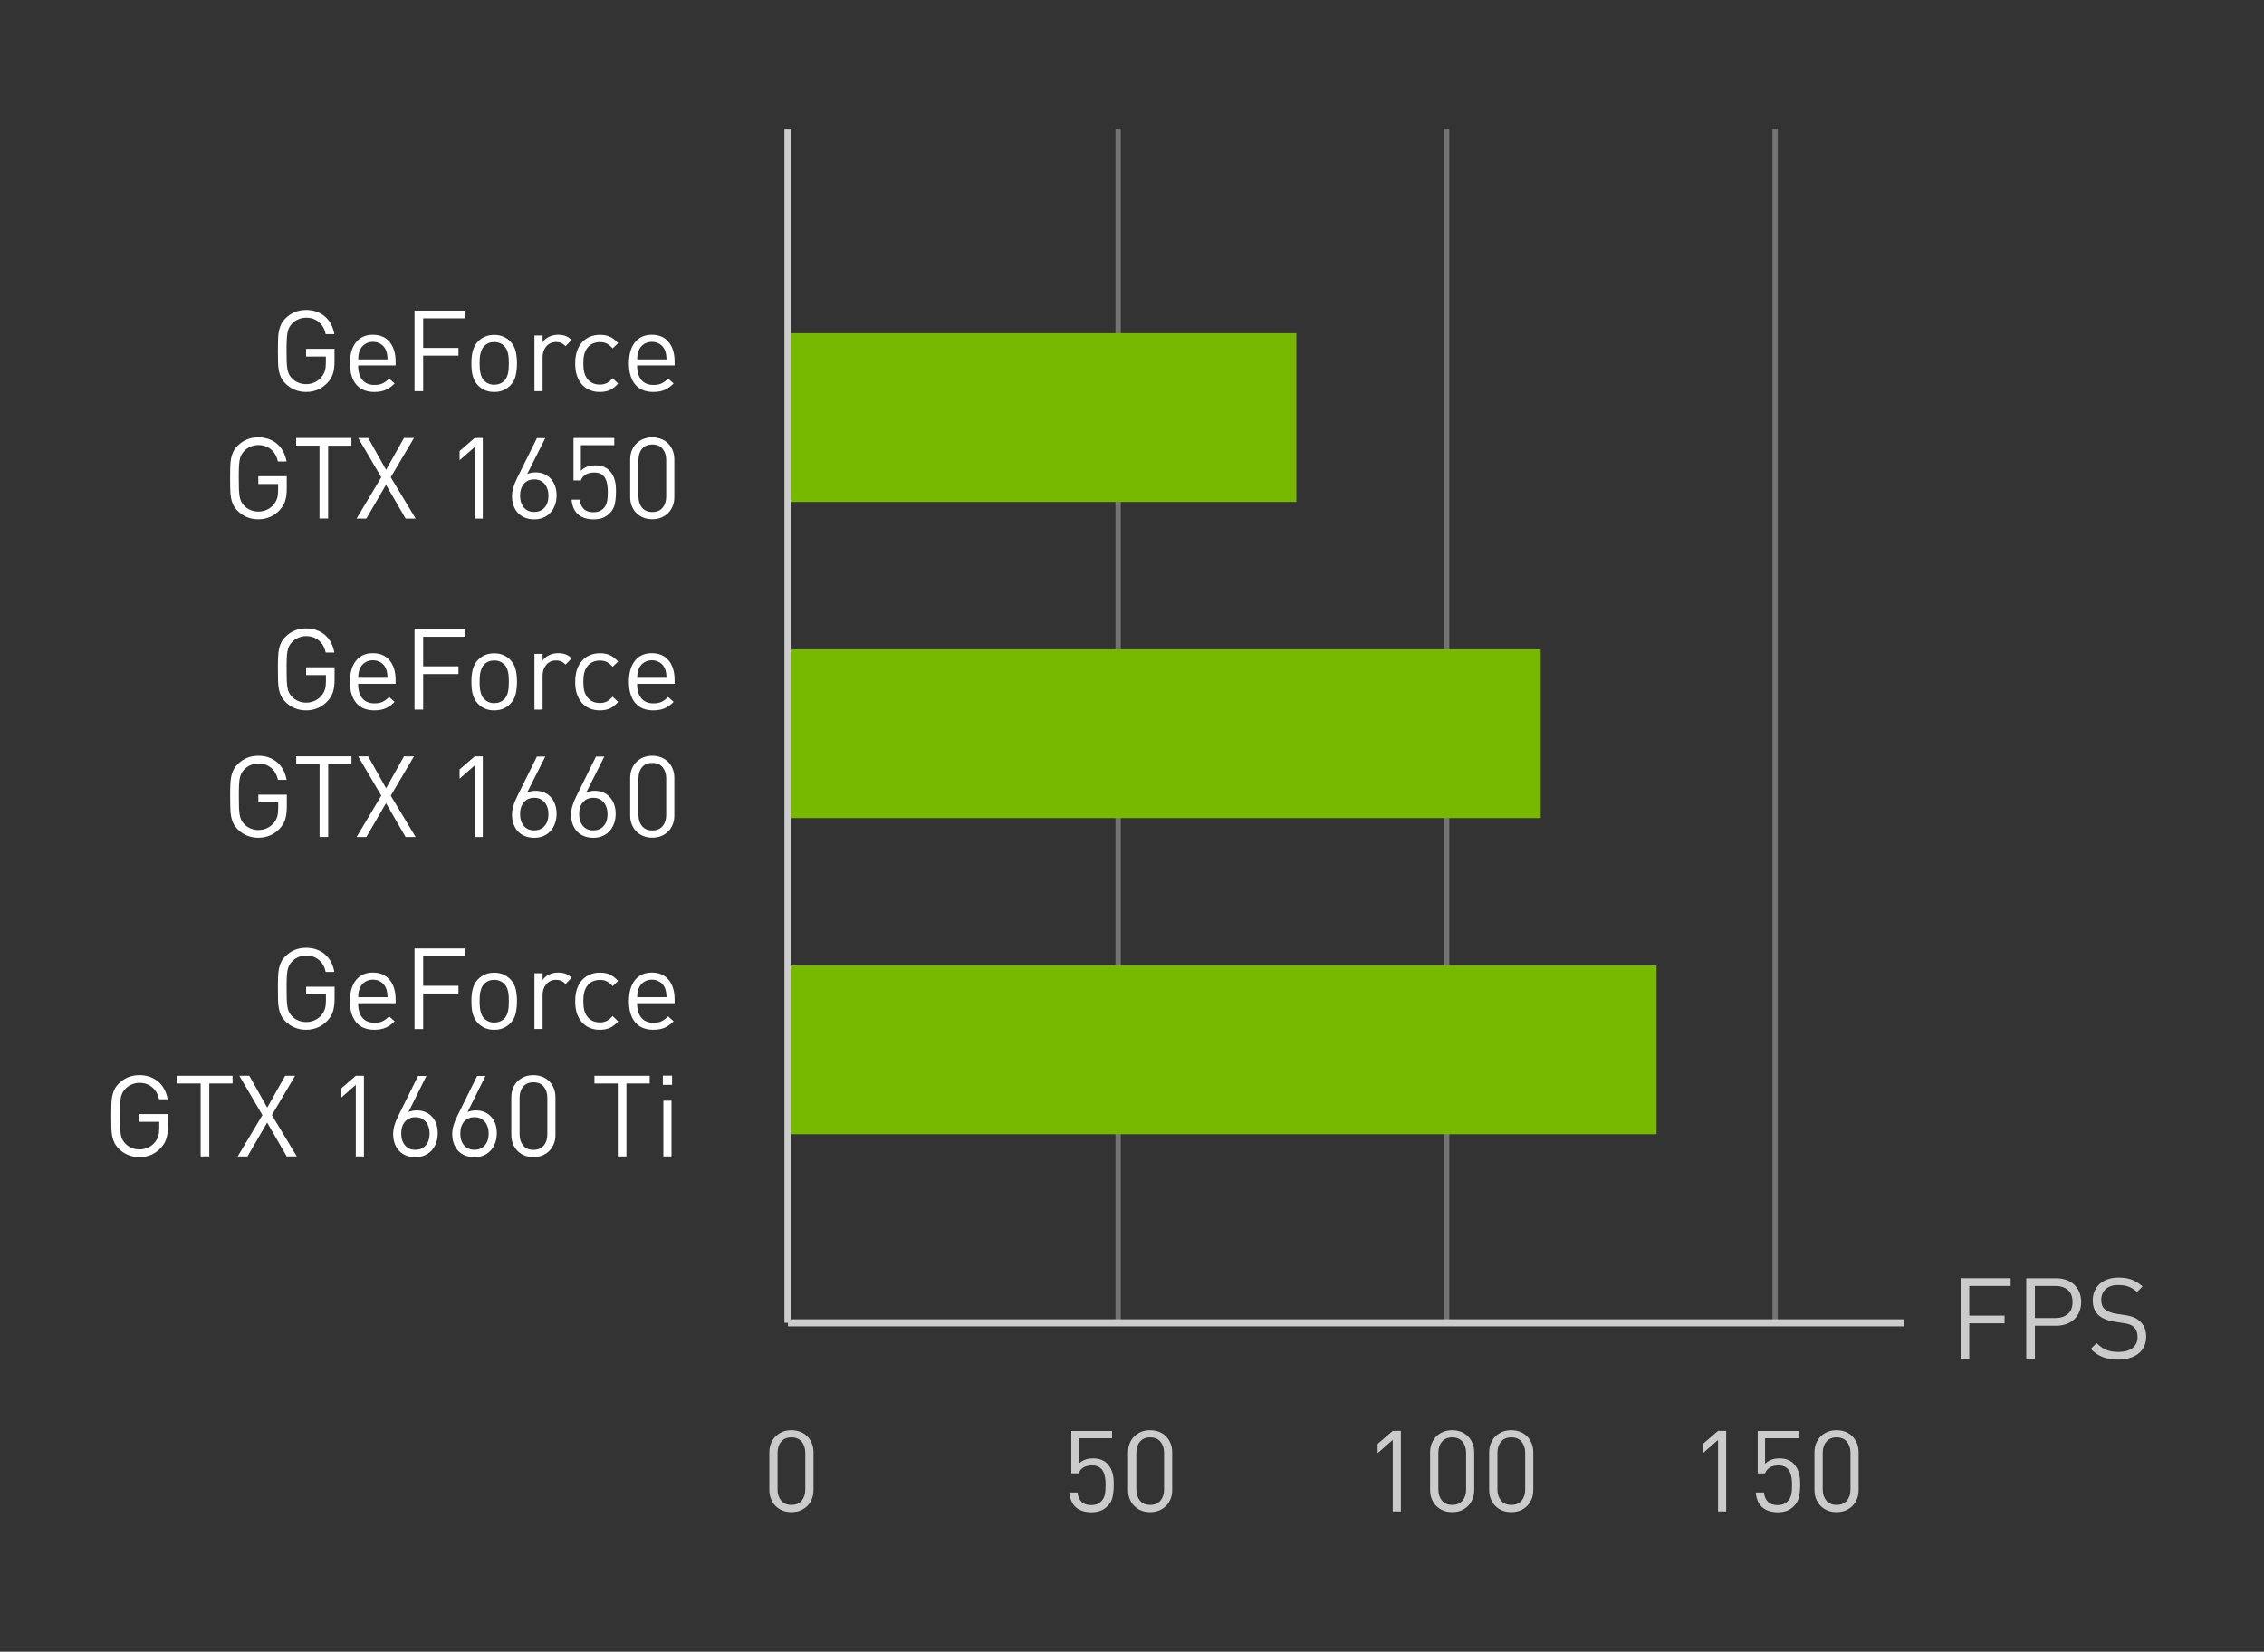 <?xml version="1.0" encoding="utf-8"?>
<!-- Generator: Adobe Illustrator 23.0.3, SVG Export Plug-In . SVG Version: 6.00 Build 0)  -->
<svg version="1.1" id="Layer_1" xmlns="http://www.w3.org/2000/svg" xmlns:xlink="http://www.w3.org/1999/xlink" x="0px" y="0px"
	 width="320px" height="233.43px" viewBox="0 0 320 233.43" style="enable-background:new 0 0 320 233.43;" xml:space="preserve">
<rect x="0" y="0" width="320" height="233.43" fill="#333333" stroke="none"/>
<style type="text/css">
	.st0{display:none;}
	.st1{fill:#CCCBCB;}
	.st2{fill:#FFFFFF;}
	.st3{fill:none;stroke:#747474;stroke-width:0.75;stroke-miterlimit:10;}
	.st4{fill:#76B900;}
	.st5{fill:none;stroke:#CCCCCC;stroke-miterlimit:10;}
</style>
<rect y="0" class="st0" width="320" height="233.43"/>
<g>
	<path class="st1" d="M114.98,210.57c0,0.47-0.08,0.9-0.24,1.29c-0.16,0.39-0.38,0.72-0.66,0.99c-0.28,0.27-0.61,0.48-0.98,0.63
		s-0.79,0.22-1.24,0.22c-0.45,0-0.86-0.07-1.24-0.22c-0.38-0.15-0.71-0.36-0.98-0.63c-0.28-0.27-0.5-0.6-0.66-0.99
		c-0.16-0.39-0.24-0.82-0.24-1.29v-5.31c0-0.47,0.08-0.9,0.24-1.29c0.16-0.39,0.38-0.72,0.66-0.99c0.28-0.27,0.61-0.48,0.98-0.63
		c0.38-0.15,0.79-0.22,1.24-0.22c0.45,0,0.86,0.08,1.24,0.22s0.71,0.36,0.98,0.63c0.28,0.27,0.5,0.6,0.66,0.99
		c0.16,0.39,0.24,0.82,0.24,1.29V210.57z M113.82,205.32c0-0.63-0.17-1.15-0.5-1.56c-0.34-0.41-0.82-0.62-1.46-0.62
		c-0.64,0-1.13,0.21-1.46,0.62c-0.34,0.41-0.5,0.93-0.5,1.56v5.18c0,0.63,0.17,1.15,0.5,1.56c0.34,0.41,0.82,0.62,1.46,0.62
		c0.64,0,1.13-0.21,1.46-0.62c0.34-0.41,0.5-0.93,0.5-1.56V205.32z"/>
</g>
<g>
	<path class="st1" d="M157.42,209.86c0,0.58-0.05,1.12-0.15,1.64s-0.35,0.98-0.76,1.38c-0.27,0.27-0.58,0.47-0.95,0.62
		c-0.37,0.15-0.81,0.22-1.32,0.22c-0.5,0-0.95-0.08-1.34-0.22s-0.71-0.35-0.95-0.59c-0.25-0.26-0.43-0.55-0.56-0.88
		c-0.13-0.33-0.21-0.7-0.24-1.1h1.15c0.07,0.58,0.26,1.02,0.57,1.32c0.3,0.3,0.76,0.46,1.37,0.46c0.59,0,1.06-0.18,1.41-0.53
		c0.15-0.15,0.27-0.31,0.35-0.5c0.09-0.18,0.15-0.37,0.18-0.58c0.04-0.2,0.06-0.41,0.07-0.62c0.01-0.21,0.02-0.42,0.02-0.62
		c0-0.35-0.02-0.69-0.07-1.02c-0.05-0.33-0.14-0.62-0.27-0.88c-0.13-0.26-0.33-0.46-0.58-0.62c-0.25-0.16-0.58-0.24-1-0.24
		c-0.5,0-0.91,0.1-1.23,0.3c-0.32,0.2-0.54,0.47-0.66,0.82h-1.04v-5.98h5.76v1.02h-4.72v3.62c0.22-0.24,0.51-0.43,0.86-0.57
		s0.74-0.2,1.19-0.2c0.43,0,0.8,0.06,1.14,0.19c0.33,0.13,0.61,0.3,0.83,0.53c0.2,0.21,0.37,0.44,0.5,0.68s0.22,0.49,0.29,0.76
		c0.06,0.27,0.11,0.54,0.13,0.81S157.42,209.59,157.42,209.86z"/>
	<path class="st1" d="M165.68,210.57c0,0.47-0.08,0.9-0.24,1.29c-0.16,0.39-0.38,0.72-0.66,0.99c-0.28,0.27-0.61,0.48-0.98,0.63
		s-0.79,0.22-1.24,0.22c-0.45,0-0.86-0.07-1.24-0.22c-0.38-0.15-0.71-0.36-0.98-0.63c-0.28-0.27-0.5-0.6-0.66-0.99
		c-0.16-0.39-0.24-0.82-0.24-1.29v-5.31c0-0.47,0.08-0.9,0.24-1.29c0.16-0.39,0.38-0.72,0.66-0.99c0.28-0.27,0.61-0.48,0.98-0.63
		c0.38-0.15,0.79-0.22,1.24-0.22c0.45,0,0.86,0.08,1.24,0.22s0.71,0.36,0.98,0.63c0.28,0.27,0.5,0.6,0.66,0.99
		c0.16,0.39,0.24,0.82,0.24,1.29V210.57z M164.53,205.32c0-0.63-0.17-1.15-0.5-1.56c-0.34-0.41-0.82-0.62-1.46-0.62
		c-0.64,0-1.13,0.21-1.46,0.62c-0.34,0.41-0.5,0.93-0.5,1.56v5.18c0,0.63,0.17,1.15,0.5,1.56c0.34,0.41,0.82,0.62,1.46,0.62
		c0.64,0,1.13-0.21,1.46-0.62c0.34-0.41,0.5-0.93,0.5-1.56V205.32z"/>
</g>
<g>
	<path class="st1" d="M196.85,213.61v-10.11l-2.13,1.87v-1.31l2.13-1.84H198v11.39H196.85z"/>
	<path class="st1" d="M208.37,210.57c0,0.47-0.08,0.9-0.24,1.29c-0.16,0.39-0.38,0.72-0.66,0.99c-0.28,0.27-0.61,0.48-0.98,0.63
		s-0.79,0.22-1.24,0.22c-0.45,0-0.86-0.07-1.24-0.22c-0.38-0.15-0.71-0.36-0.98-0.63c-0.28-0.27-0.5-0.6-0.66-0.99
		c-0.16-0.39-0.24-0.82-0.24-1.29v-5.31c0-0.47,0.08-0.9,0.24-1.29c0.16-0.39,0.38-0.72,0.66-0.99c0.28-0.27,0.61-0.48,0.98-0.63
		c0.38-0.15,0.79-0.22,1.24-0.22c0.45,0,0.86,0.08,1.24,0.22s0.71,0.36,0.98,0.63c0.28,0.27,0.5,0.6,0.66,0.99
		c0.16,0.39,0.24,0.82,0.24,1.29V210.57z M207.22,205.32c0-0.63-0.17-1.15-0.5-1.56c-0.34-0.41-0.82-0.62-1.46-0.62
		c-0.64,0-1.13,0.21-1.46,0.62c-0.34,0.41-0.5,0.93-0.5,1.56v5.18c0,0.63,0.17,1.15,0.5,1.56c0.34,0.41,0.82,0.62,1.46,0.62
		c0.64,0,1.13-0.21,1.46-0.62c0.34-0.41,0.5-0.93,0.5-1.56V205.32z"/>
	<path class="st1" d="M216.72,210.57c0,0.47-0.08,0.9-0.24,1.29s-0.38,0.72-0.66,0.99c-0.28,0.27-0.61,0.48-0.98,0.63
		c-0.38,0.15-0.79,0.22-1.24,0.22s-0.86-0.07-1.24-0.22s-0.71-0.36-0.98-0.63c-0.28-0.27-0.5-0.6-0.66-0.99s-0.24-0.82-0.24-1.29
		v-5.31c0-0.47,0.08-0.9,0.24-1.29c0.16-0.39,0.38-0.72,0.66-0.99c0.28-0.27,0.6-0.48,0.98-0.63s0.79-0.22,1.24-0.22
		s0.86,0.08,1.24,0.22c0.38,0.15,0.71,0.36,0.98,0.63c0.28,0.27,0.5,0.6,0.66,0.99c0.16,0.39,0.24,0.82,0.24,1.29V210.57z
		 M215.57,205.32c0-0.63-0.17-1.15-0.5-1.56c-0.34-0.41-0.82-0.62-1.46-0.62s-1.13,0.21-1.46,0.62c-0.34,0.41-0.5,0.93-0.5,1.56
		v5.18c0,0.63,0.17,1.15,0.5,1.56c0.34,0.41,0.82,0.62,1.46,0.62s1.13-0.21,1.46-0.62c0.34-0.41,0.5-0.93,0.5-1.56V205.32z"/>
</g>
<g>
	<path class="st1" d="M242.83,213.61V203.5l-2.13,1.87v-1.31l2.13-1.84h1.15v11.39H242.83z"/>
	<path class="st1" d="M254.44,209.86c0,0.58-0.05,1.12-0.15,1.64s-0.35,0.98-0.76,1.38c-0.27,0.27-0.58,0.47-0.95,0.62
		c-0.37,0.15-0.81,0.22-1.32,0.22c-0.5,0-0.95-0.08-1.34-0.22s-0.71-0.35-0.95-0.59c-0.25-0.26-0.43-0.55-0.56-0.88
		c-0.13-0.33-0.21-0.7-0.24-1.1h1.15c0.07,0.58,0.26,1.02,0.57,1.32c0.3,0.3,0.76,0.46,1.37,0.46c0.59,0,1.06-0.18,1.41-0.53
		c0.15-0.15,0.27-0.31,0.35-0.5c0.09-0.18,0.15-0.37,0.18-0.58c0.04-0.2,0.06-0.41,0.07-0.62c0.01-0.21,0.02-0.42,0.02-0.62
		c0-0.35-0.02-0.69-0.07-1.02c-0.05-0.33-0.14-0.62-0.27-0.88c-0.13-0.26-0.33-0.46-0.58-0.62c-0.25-0.16-0.58-0.24-1-0.24
		c-0.5,0-0.91,0.1-1.23,0.3c-0.32,0.2-0.54,0.47-0.66,0.82h-1.04v-5.98h5.76v1.02h-4.72v3.62c0.22-0.24,0.51-0.43,0.86-0.57
		s0.74-0.2,1.19-0.2c0.43,0,0.8,0.06,1.14,0.19c0.33,0.13,0.61,0.3,0.83,0.53c0.2,0.21,0.37,0.44,0.5,0.68s0.22,0.49,0.29,0.76
		c0.06,0.27,0.11,0.54,0.13,0.81S254.44,209.59,254.44,209.86z"/>
	<path class="st1" d="M262.7,210.57c0,0.47-0.08,0.9-0.24,1.29s-0.38,0.72-0.66,0.99c-0.28,0.27-0.61,0.48-0.98,0.63
		c-0.38,0.15-0.79,0.22-1.24,0.22s-0.86-0.07-1.24-0.22s-0.71-0.36-0.98-0.63c-0.28-0.27-0.5-0.6-0.66-0.99s-0.24-0.82-0.24-1.29
		v-5.31c0-0.47,0.08-0.9,0.24-1.29c0.16-0.39,0.38-0.72,0.66-0.99c0.28-0.27,0.6-0.48,0.98-0.63s0.79-0.22,1.24-0.22
		s0.86,0.08,1.24,0.22c0.38,0.15,0.71,0.36,0.98,0.63c0.28,0.27,0.5,0.6,0.66,0.99c0.16,0.39,0.24,0.82,0.24,1.29V210.57z
		 M261.55,205.32c0-0.63-0.17-1.15-0.5-1.56c-0.34-0.41-0.82-0.62-1.46-0.62s-1.13,0.21-1.46,0.62c-0.34,0.41-0.5,0.93-0.5,1.56
		v5.18c0,0.63,0.17,1.15,0.5,1.56c0.34,0.41,0.82,0.62,1.46,0.62s1.13-0.21,1.46-0.62c0.34-0.41,0.5-0.93,0.5-1.56V205.32z"/>
</g>
<g>
	<path class="st1" d="M278.34,181.74v4.19h4.99v1.09h-4.99v5.02h-1.22v-11.39h7.07v1.09H278.34z"/>
	<path class="st1" d="M294.16,184c0,0.51-0.09,0.98-0.26,1.39c-0.17,0.42-0.41,0.77-0.72,1.06c-0.31,0.29-0.68,0.51-1.11,0.67
		s-0.91,0.24-1.43,0.24h-3.02v4.69h-1.22v-11.39h4.24c0.52,0,1,0.08,1.43,0.23c0.43,0.16,0.8,0.38,1.11,0.67
		c0.31,0.29,0.55,0.65,0.72,1.06C294.07,183.03,294.16,183.49,294.16,184z M292.94,184c0-0.76-0.22-1.32-0.67-1.7
		c-0.45-0.37-1.03-0.56-1.74-0.56h-2.91v4.53h2.91c0.71,0,1.3-0.19,1.74-0.57C292.72,185.33,292.94,184.76,292.94,184z"/>
	<path class="st1" d="M303.35,188.91c0,0.5-0.09,0.95-0.28,1.35c-0.19,0.4-0.45,0.74-0.8,1.02c-0.35,0.28-0.76,0.49-1.25,0.64
		s-1.02,0.22-1.61,0.22c-0.85,0-1.58-0.12-2.19-0.35c-0.61-0.23-1.18-0.62-1.71-1.15l0.83-0.83c0.47,0.47,0.94,0.79,1.42,0.98
		c0.48,0.18,1.04,0.27,1.68,0.27c0.83,0,1.49-0.18,1.97-0.55c0.48-0.37,0.72-0.89,0.72-1.56c0-0.3-0.04-0.57-0.14-0.82
		s-0.23-0.45-0.41-0.61s-0.37-0.27-0.57-0.34c-0.2-0.07-0.5-0.14-0.92-0.2l-1.33-0.21c-0.91-0.15-1.61-0.44-2.1-0.86
		c-0.58-0.51-0.86-1.22-0.86-2.13c0-0.48,0.08-0.92,0.26-1.32c0.17-0.4,0.41-0.74,0.73-1.02c0.31-0.28,0.7-0.49,1.14-0.65
		c0.45-0.15,0.95-0.23,1.52-0.23c0.73,0,1.35,0.1,1.87,0.3c0.52,0.2,1.03,0.51,1.52,0.95l-0.78,0.78c-0.35-0.32-0.73-0.56-1.14-0.73
		c-0.41-0.17-0.91-0.25-1.52-0.25c-0.77,0-1.36,0.19-1.78,0.58c-0.42,0.38-0.62,0.9-0.62,1.54c0,0.58,0.17,1.01,0.51,1.31
		c0.18,0.15,0.41,0.28,0.68,0.38c0.27,0.11,0.56,0.19,0.86,0.24l1.25,0.19c0.27,0.04,0.5,0.09,0.71,0.14s0.39,0.1,0.55,0.17
		c0.16,0.06,0.31,0.14,0.44,0.22c0.13,0.08,0.26,0.17,0.38,0.28C303.03,187.2,303.35,187.95,303.35,188.91z"/>
</g>
<g>
	<path class="st2" d="M47.06,52.81c-0.15,0.46-0.4,0.88-0.75,1.26c-0.41,0.44-0.87,0.77-1.38,0.99c-0.52,0.22-1.07,0.33-1.66,0.33
		c-0.57,0-1.1-0.1-1.59-0.3c-0.5-0.2-0.94-0.5-1.32-0.88c-0.27-0.27-0.47-0.54-0.62-0.83c-0.14-0.29-0.25-0.61-0.32-0.97
		s-0.11-0.76-0.12-1.22c-0.01-0.45-0.02-0.98-0.02-1.59c0-0.61,0.01-1.14,0.02-1.59s0.05-0.86,0.12-1.22s0.18-0.68,0.32-0.97
		c0.14-0.29,0.35-0.57,0.62-0.83c0.79-0.79,1.76-1.18,2.91-1.18c0.54,0,1.04,0.08,1.5,0.25c0.45,0.17,0.85,0.4,1.19,0.7
		c0.34,0.3,0.62,0.66,0.84,1.08c0.22,0.42,0.37,0.88,0.46,1.38h-1.22c-0.16-0.73-0.48-1.29-0.97-1.7c-0.49-0.41-1.08-0.62-1.8-0.62
		c-0.37,0-0.73,0.07-1.08,0.22c-0.35,0.14-0.64,0.34-0.89,0.6c-0.18,0.18-0.33,0.38-0.43,0.58c-0.11,0.21-0.19,0.46-0.24,0.74
		c-0.05,0.29-0.09,0.64-0.1,1.05C40.5,48.49,40.5,49,40.5,49.59c0,0.6,0.01,1.1,0.02,1.51c0.02,0.41,0.05,0.76,0.1,1.06
		c0.05,0.29,0.13,0.54,0.24,0.75c0.11,0.21,0.25,0.4,0.43,0.58c0.25,0.26,0.54,0.45,0.89,0.59s0.71,0.21,1.08,0.21
		c0.42,0,0.81-0.08,1.19-0.25c0.38-0.17,0.7-0.41,0.97-0.73c0.23-0.28,0.4-0.58,0.5-0.9c0.1-0.33,0.14-0.71,0.14-1.16v-0.86h-2.8
		V49.3h4.02v1.81C47.28,51.78,47.21,52.34,47.06,52.81z"/>
	<path class="st2" d="M50.62,51.66c0,0.87,0.2,1.54,0.59,2.02s0.97,0.72,1.73,0.72c0.46,0,0.84-0.07,1.14-0.22
		c0.3-0.14,0.61-0.37,0.92-0.68l0.78,0.69c-0.2,0.2-0.4,0.38-0.6,0.52c-0.2,0.15-0.41,0.27-0.63,0.37s-0.47,0.18-0.74,0.23
		c-0.27,0.05-0.57,0.08-0.9,0.08c-0.52,0-1-0.08-1.42-0.24c-0.42-0.16-0.78-0.41-1.08-0.74c-0.3-0.33-0.53-0.75-0.7-1.26
		c-0.17-0.51-0.25-1.11-0.25-1.8c0-1.28,0.29-2.27,0.86-2.98s1.37-1.06,2.37-1.06c1.02,0,1.82,0.34,2.38,1.02s0.85,1.61,0.85,2.78
		v0.53H50.62z M54.78,50.79c-0.01-0.16-0.02-0.3-0.03-0.41c-0.01-0.12-0.02-0.22-0.04-0.32c-0.02-0.09-0.04-0.19-0.06-0.28
		c-0.03-0.09-0.06-0.19-0.1-0.29c-0.15-0.36-0.39-0.65-0.72-0.86c-0.33-0.21-0.7-0.32-1.12-0.32c-0.42,0-0.79,0.11-1.12,0.32
		c-0.33,0.21-0.57,0.5-0.72,0.86c-0.08,0.21-0.14,0.4-0.18,0.57c-0.03,0.17-0.05,0.41-0.06,0.73H54.78z"/>
	<path class="st2" d="M59.81,44.98v4.19h4.99v1.09h-4.99v5.02h-1.22V43.9h7.07v1.09H59.81z"/>
	<path class="st2" d="M73.07,51.35c0,0.61-0.06,1.18-0.18,1.72c-0.12,0.54-0.38,1.01-0.78,1.42c-0.28,0.28-0.6,0.5-0.98,0.66
		c-0.37,0.16-0.8,0.24-1.28,0.24s-0.91-0.08-1.28-0.24c-0.37-0.16-0.7-0.38-0.98-0.66c-0.2-0.2-0.37-0.42-0.49-0.66
		s-0.22-0.49-0.29-0.75s-0.12-0.54-0.14-0.82c-0.03-0.29-0.04-0.59-0.04-0.9c0-0.3,0.01-0.59,0.04-0.89
		c0.03-0.29,0.07-0.57,0.14-0.83c0.07-0.26,0.17-0.51,0.29-0.75s0.29-0.46,0.49-0.66c0.28-0.28,0.6-0.5,0.98-0.66
		c0.37-0.16,0.8-0.24,1.28-0.24s0.91,0.08,1.28,0.24c0.37,0.16,0.7,0.38,0.98,0.66c0.39,0.41,0.65,0.88,0.78,1.42
		C73.01,50.17,73.07,50.74,73.07,51.35z M71.92,51.35c0-0.22-0.01-0.45-0.02-0.67c-0.01-0.22-0.04-0.44-0.08-0.66
		c-0.04-0.21-0.11-0.41-0.19-0.6c-0.09-0.19-0.2-0.35-0.34-0.5c-0.38-0.38-0.86-0.58-1.44-0.58c-0.57,0-1.04,0.19-1.42,0.58
		c-0.15,0.15-0.26,0.32-0.34,0.5c-0.08,0.19-0.14,0.39-0.19,0.6c-0.05,0.21-0.08,0.43-0.09,0.66c-0.01,0.22-0.02,0.45-0.02,0.67
		c0,0.22,0.01,0.45,0.02,0.67c0.01,0.22,0.04,0.44,0.09,0.66c0.05,0.21,0.11,0.42,0.19,0.61c0.08,0.19,0.19,0.36,0.34,0.5
		c0.38,0.38,0.86,0.58,1.42,0.58c0.58,0,1.06-0.19,1.44-0.58c0.14-0.14,0.25-0.3,0.34-0.5c0.08-0.19,0.15-0.39,0.19-0.61
		c0.04-0.21,0.07-0.43,0.08-0.66C71.91,51.8,71.92,51.58,71.92,51.35z"/>
	<path class="st2" d="M79.94,48.92c-0.21-0.21-0.42-0.36-0.61-0.45c-0.19-0.08-0.44-0.13-0.75-0.13c-0.29,0-0.55,0.05-0.78,0.16
		c-0.23,0.11-0.43,0.26-0.59,0.45s-0.29,0.42-0.38,0.67s-0.14,0.53-0.14,0.83v4.83h-1.15v-7.87h1.15v0.96
		c0.21-0.33,0.52-0.59,0.92-0.78c0.4-0.19,0.83-0.28,1.29-0.28c0.37,0,0.71,0.05,1.02,0.16c0.3,0.11,0.59,0.3,0.87,0.58L79.94,48.92
		z"/>
	<path class="st2" d="M86.18,55.13c-0.39,0.17-0.86,0.26-1.4,0.26c-0.5,0-0.96-0.08-1.38-0.25c-0.42-0.17-0.79-0.42-1.1-0.75
		s-0.56-0.76-0.74-1.26s-0.26-1.1-0.26-1.77c0-0.67,0.09-1.26,0.26-1.76c0.18-0.5,0.42-0.92,0.74-1.26s0.68-0.59,1.1-0.76
		c0.42-0.17,0.88-0.26,1.38-0.26c0.54,0,1.01,0.08,1.4,0.26c0.39,0.17,0.79,0.47,1.19,0.91l-0.78,0.74
		c-0.3-0.33-0.58-0.56-0.85-0.69s-0.59-0.19-0.96-0.19c-0.38,0-0.73,0.08-1.04,0.22s-0.57,0.37-0.78,0.67
		c-0.18,0.26-0.31,0.55-0.39,0.87s-0.12,0.74-0.12,1.24c0,0.5,0.04,0.91,0.12,1.24c0.08,0.33,0.21,0.62,0.39,0.87
		c0.21,0.3,0.47,0.52,0.78,0.67c0.31,0.15,0.66,0.22,1.04,0.22c0.37,0,0.69-0.07,0.96-0.2s0.55-0.37,0.85-0.7l0.78,0.75
		C86.97,54.65,86.57,54.96,86.18,55.13z"/>
	<path class="st2" d="M90.05,51.66c0,0.87,0.2,1.54,0.59,2.02s0.97,0.72,1.73,0.72c0.46,0,0.84-0.07,1.14-0.22
		c0.3-0.14,0.61-0.37,0.92-0.68l0.78,0.69c-0.2,0.2-0.4,0.38-0.6,0.52c-0.2,0.15-0.41,0.27-0.63,0.37c-0.22,0.1-0.47,0.18-0.74,0.23
		c-0.27,0.05-0.57,0.08-0.9,0.08c-0.52,0-1-0.08-1.42-0.24c-0.42-0.16-0.78-0.41-1.08-0.74s-0.53-0.75-0.7-1.26
		c-0.17-0.51-0.25-1.11-0.25-1.8c0-1.28,0.29-2.27,0.86-2.98s1.37-1.06,2.37-1.06c1.02,0,1.82,0.34,2.38,1.02s0.85,1.61,0.85,2.78
		v0.53H90.05z M94.21,50.79c-0.01-0.16-0.02-0.3-0.03-0.41s-0.02-0.22-0.04-0.32c-0.02-0.09-0.04-0.19-0.06-0.28
		c-0.03-0.09-0.06-0.19-0.1-0.29c-0.15-0.36-0.39-0.65-0.72-0.86c-0.33-0.21-0.7-0.32-1.12-0.32s-0.79,0.11-1.12,0.32
		s-0.57,0.5-0.72,0.86c-0.09,0.21-0.14,0.4-0.18,0.57c-0.03,0.17-0.05,0.41-0.06,0.73H94.21z"/>
	<path class="st2" d="M40.3,70.81c-0.15,0.46-0.4,0.88-0.75,1.26c-0.41,0.44-0.87,0.77-1.38,0.99c-0.52,0.22-1.07,0.33-1.66,0.33
		c-0.57,0-1.1-0.1-1.59-0.3c-0.5-0.2-0.94-0.5-1.32-0.88c-0.27-0.27-0.47-0.54-0.62-0.83c-0.14-0.29-0.25-0.61-0.32-0.97
		s-0.11-0.76-0.12-1.22c-0.01-0.45-0.02-0.98-0.02-1.59c0-0.61,0.01-1.14,0.02-1.59s0.05-0.86,0.12-1.22s0.18-0.68,0.32-0.97
		c0.14-0.29,0.35-0.57,0.62-0.83c0.79-0.79,1.76-1.18,2.91-1.18c0.54,0,1.04,0.08,1.5,0.25c0.45,0.17,0.85,0.4,1.19,0.7
		c0.34,0.3,0.62,0.66,0.84,1.08c0.22,0.42,0.37,0.87,0.46,1.38h-1.22c-0.16-0.73-0.48-1.29-0.97-1.7c-0.49-0.41-1.08-0.62-1.8-0.62
		c-0.37,0-0.73,0.07-1.08,0.22c-0.35,0.14-0.64,0.34-0.89,0.6c-0.18,0.18-0.33,0.38-0.43,0.58c-0.11,0.21-0.19,0.46-0.24,0.74
		c-0.05,0.29-0.09,0.64-0.1,1.05c-0.02,0.41-0.02,0.92-0.02,1.51c0,0.6,0.01,1.1,0.02,1.51c0.02,0.41,0.05,0.76,0.1,1.06
		c0.05,0.29,0.13,0.54,0.24,0.75c0.11,0.21,0.25,0.4,0.43,0.58c0.25,0.26,0.54,0.45,0.89,0.59s0.71,0.21,1.08,0.21
		c0.42,0,0.81-0.08,1.19-0.25c0.38-0.17,0.7-0.41,0.97-0.73c0.23-0.28,0.4-0.58,0.5-0.9c0.1-0.33,0.14-0.71,0.14-1.16v-0.86h-2.8
		V67.3h4.02v1.81C40.53,69.78,40.45,70.34,40.3,70.81z"/>
	<path class="st2" d="M46.38,62.98v10.3h-1.22v-10.3h-3.3V61.9h7.81v1.09H46.38z"/>
	<path class="st2" d="M57.33,73.29l-2.77-4.78l-2.78,4.78H50.4l3.49-5.84l-3.26-5.55h1.41l2.53,4.5l2.53-4.5h1.41l-3.28,5.55
		l3.52,5.84H57.33z"/>
	<path class="st2" d="M67.09,73.29V63.18l-2.13,1.87v-1.31l2.13-1.84h1.15v11.39H67.09z"/>
	<path class="st2" d="M78.67,70c0,0.48-0.07,0.93-0.22,1.35s-0.36,0.78-0.63,1.08c-0.27,0.3-0.6,0.54-0.99,0.71
		c-0.39,0.17-0.82,0.26-1.3,0.26c-0.48,0-0.92-0.08-1.31-0.23s-0.73-0.38-1-0.66c-0.27-0.29-0.48-0.63-0.63-1.04
		s-0.22-0.85-0.22-1.34c0-0.41,0.06-0.81,0.18-1.22c0.12-0.41,0.3-0.86,0.54-1.34l2.8-5.65h1.18L74.51,67
		c0.35-0.16,0.75-0.24,1.2-0.24c0.45,0,0.85,0.08,1.22,0.24c0.36,0.16,0.67,0.38,0.93,0.67c0.26,0.29,0.46,0.63,0.6,1.03
		C78.6,69.1,78.67,69.53,78.67,70z M77.52,70.06c0-0.32-0.04-0.62-0.13-0.9c-0.09-0.28-0.21-0.52-0.38-0.73
		c-0.17-0.21-0.38-0.37-0.63-0.5c-0.25-0.12-0.54-0.18-0.87-0.18c-0.61,0-1.09,0.21-1.46,0.62c-0.36,0.42-0.54,0.98-0.54,1.68
		c0,0.7,0.18,1.26,0.54,1.68c0.36,0.42,0.85,0.62,1.46,0.62c0.61,0,1.1-0.21,1.46-0.62C77.34,71.32,77.52,70.76,77.52,70.06z"/>
	<path class="st2" d="M87.06,69.54c0,0.58-0.05,1.12-0.15,1.64s-0.35,0.98-0.76,1.38c-0.27,0.27-0.58,0.47-0.95,0.62
		c-0.37,0.15-0.81,0.22-1.32,0.22c-0.5,0-0.95-0.08-1.34-0.22s-0.71-0.35-0.95-0.59c-0.25-0.26-0.43-0.55-0.56-0.88
		c-0.13-0.33-0.21-0.7-0.24-1.1h1.15c0.07,0.58,0.26,1.02,0.57,1.32c0.3,0.3,0.76,0.46,1.37,0.46c0.59,0,1.06-0.18,1.41-0.53
		c0.15-0.15,0.27-0.31,0.35-0.5c0.09-0.18,0.15-0.37,0.18-0.58c0.04-0.2,0.06-0.41,0.07-0.62c0.01-0.21,0.02-0.42,0.02-0.62
		c0-0.35-0.02-0.69-0.07-1.02c-0.05-0.33-0.14-0.62-0.27-0.88c-0.13-0.26-0.33-0.46-0.58-0.62c-0.25-0.16-0.58-0.24-1-0.24
		c-0.5,0-0.91,0.1-1.23,0.3c-0.32,0.2-0.54,0.47-0.66,0.82h-1.04V61.9h5.76v1.02H82.1v3.62c0.22-0.24,0.51-0.43,0.86-0.57
		s0.74-0.2,1.19-0.2c0.43,0,0.8,0.06,1.14,0.19c0.33,0.13,0.61,0.3,0.83,0.53c0.2,0.21,0.37,0.44,0.5,0.68s0.22,0.49,0.29,0.76
		c0.06,0.27,0.11,0.54,0.13,0.81S87.06,69.27,87.06,69.54z"/>
	<path class="st2" d="M95.31,70.25c0,0.47-0.08,0.9-0.24,1.29c-0.16,0.39-0.38,0.72-0.66,0.99c-0.28,0.27-0.61,0.48-0.98,0.63
		s-0.79,0.22-1.24,0.22c-0.45,0-0.86-0.07-1.24-0.22c-0.38-0.15-0.71-0.36-0.98-0.63c-0.28-0.27-0.5-0.6-0.66-0.99
		c-0.16-0.39-0.24-0.82-0.24-1.29v-5.31c0-0.47,0.08-0.9,0.24-1.29c0.16-0.39,0.38-0.72,0.66-0.99c0.28-0.27,0.61-0.48,0.98-0.63
		c0.38-0.15,0.79-0.22,1.24-0.22c0.45,0,0.86,0.08,1.24,0.22s0.71,0.36,0.98,0.63c0.28,0.27,0.5,0.6,0.66,0.99
		c0.16,0.39,0.24,0.82,0.24,1.29V70.25z M94.16,65c0-0.63-0.17-1.15-0.5-1.56c-0.34-0.41-0.82-0.62-1.46-0.62
		c-0.64,0-1.13,0.21-1.46,0.62c-0.34,0.41-0.5,0.93-0.5,1.56v5.18c0,0.63,0.17,1.15,0.5,1.56c0.34,0.41,0.82,0.62,1.46,0.62
		c0.64,0,1.13-0.21,1.46-0.62c0.34-0.41,0.5-0.93,0.5-1.56V65z"/>
</g>
<g>
	<path class="st2" d="M47.06,97.81c-0.15,0.46-0.4,0.88-0.75,1.26c-0.41,0.44-0.87,0.77-1.38,0.99c-0.52,0.22-1.07,0.33-1.66,0.33
		c-0.57,0-1.1-0.1-1.59-0.3c-0.5-0.2-0.94-0.5-1.32-0.88c-0.27-0.27-0.47-0.54-0.62-0.83c-0.14-0.29-0.25-0.61-0.32-0.97
		s-0.11-0.76-0.12-1.22c-0.01-0.45-0.02-0.98-0.02-1.59c0-0.61,0-1.14,0.02-1.59s0.05-0.86,0.12-1.22s0.18-0.68,0.32-0.97
		c0.14-0.29,0.35-0.57,0.62-0.83c0.79-0.79,1.76-1.18,2.91-1.18c0.54,0,1.04,0.08,1.5,0.25c0.45,0.17,0.85,0.4,1.19,0.7
		s0.62,0.66,0.84,1.08s0.37,0.88,0.46,1.38h-1.22c-0.16-0.73-0.48-1.29-0.97-1.7c-0.49-0.41-1.09-0.62-1.8-0.62
		c-0.37,0-0.73,0.07-1.08,0.22c-0.35,0.14-0.64,0.34-0.89,0.6c-0.18,0.18-0.33,0.38-0.43,0.58s-0.19,0.46-0.24,0.74
		s-0.09,0.64-0.1,1.05c-0.02,0.41-0.02,0.92-0.02,1.51c0,0.6,0.01,1.1,0.02,1.51c0.02,0.41,0.05,0.76,0.1,1.06s0.13,0.54,0.24,0.75
		s0.25,0.4,0.43,0.58c0.25,0.26,0.54,0.45,0.89,0.59c0.35,0.14,0.71,0.21,1.08,0.21c0.42,0,0.81-0.08,1.19-0.25
		c0.38-0.17,0.7-0.41,0.97-0.73c0.24-0.28,0.4-0.58,0.5-0.9c0.1-0.33,0.14-0.71,0.14-1.16v-0.86h-2.8V94.3h4.02v1.81
		C47.28,96.78,47.21,97.34,47.06,97.81z"/>
	<path class="st2" d="M50.62,96.66c0,0.87,0.2,1.54,0.59,2.02s0.97,0.72,1.73,0.72c0.46,0,0.84-0.07,1.14-0.22
		c0.3-0.14,0.61-0.37,0.92-0.68l0.78,0.69c-0.2,0.2-0.4,0.38-0.6,0.52c-0.2,0.15-0.41,0.27-0.63,0.37c-0.22,0.1-0.47,0.18-0.74,0.23
		c-0.27,0.05-0.57,0.08-0.9,0.08c-0.52,0-1-0.08-1.42-0.24c-0.42-0.16-0.78-0.41-1.08-0.74s-0.53-0.75-0.7-1.26
		c-0.17-0.51-0.25-1.11-0.25-1.8c0-1.28,0.29-2.27,0.86-2.98s1.37-1.06,2.37-1.06c1.02,0,1.82,0.34,2.38,1.02s0.85,1.61,0.85,2.78
		v0.53H50.62z M54.78,95.79c-0.01-0.16-0.02-0.3-0.03-0.41s-0.02-0.22-0.04-0.32c-0.02-0.09-0.04-0.19-0.06-0.28
		c-0.03-0.09-0.06-0.19-0.1-0.29c-0.15-0.36-0.39-0.65-0.72-0.86c-0.33-0.21-0.7-0.32-1.12-0.32s-0.79,0.11-1.12,0.32
		s-0.57,0.5-0.72,0.86c-0.09,0.21-0.14,0.4-0.18,0.57c-0.03,0.17-0.05,0.41-0.06,0.73H54.78z"/>
	<path class="st2" d="M59.81,89.98v4.19h4.99v1.09h-4.99v5.02h-1.22V88.9h7.07v1.09H59.81z"/>
	<path class="st2" d="M73.07,96.35c0,0.61-0.06,1.18-0.18,1.72c-0.12,0.54-0.38,1.01-0.78,1.42c-0.28,0.28-0.6,0.5-0.98,0.66
		c-0.37,0.16-0.8,0.24-1.28,0.24c-0.48,0-0.91-0.08-1.28-0.24c-0.37-0.16-0.7-0.38-0.98-0.66c-0.2-0.2-0.37-0.42-0.49-0.66
		c-0.12-0.24-0.22-0.49-0.29-0.75s-0.12-0.54-0.14-0.82s-0.04-0.59-0.04-0.9c0-0.3,0.01-0.59,0.04-0.89
		c0.03-0.29,0.08-0.57,0.14-0.83c0.07-0.26,0.17-0.51,0.29-0.75c0.12-0.24,0.29-0.46,0.49-0.66c0.28-0.28,0.6-0.5,0.98-0.66
		c0.37-0.16,0.8-0.24,1.28-0.24c0.48,0,0.91,0.08,1.28,0.24c0.37,0.16,0.7,0.38,0.98,0.66c0.39,0.41,0.65,0.88,0.78,1.42
		C73.01,95.17,73.07,95.74,73.07,96.35z M71.92,96.35c0-0.22-0.01-0.45-0.02-0.67c-0.01-0.22-0.04-0.44-0.08-0.66
		c-0.04-0.21-0.11-0.41-0.19-0.6s-0.2-0.35-0.34-0.5c-0.38-0.38-0.86-0.58-1.44-0.58c-0.57,0-1.04,0.19-1.42,0.58
		c-0.15,0.15-0.26,0.32-0.34,0.5s-0.14,0.39-0.19,0.6c-0.05,0.21-0.08,0.43-0.09,0.66c-0.01,0.22-0.02,0.45-0.02,0.67
		c0,0.22,0,0.45,0.02,0.67c0.01,0.22,0.04,0.44,0.09,0.66c0.05,0.21,0.11,0.42,0.19,0.61s0.19,0.36,0.34,0.5
		c0.38,0.38,0.86,0.58,1.42,0.58c0.58,0,1.06-0.19,1.44-0.58c0.14-0.14,0.25-0.3,0.34-0.5s0.15-0.39,0.19-0.61
		c0.04-0.21,0.07-0.43,0.08-0.66C71.91,96.8,71.92,96.58,71.92,96.35z"/>
	<path class="st2" d="M79.94,93.92c-0.21-0.21-0.42-0.36-0.61-0.45c-0.19-0.08-0.44-0.13-0.75-0.13c-0.29,0-0.55,0.05-0.78,0.16
		s-0.43,0.26-0.59,0.45s-0.29,0.42-0.38,0.67c-0.09,0.26-0.14,0.53-0.14,0.83v4.83h-1.15v-7.87h1.15v0.96
		c0.21-0.33,0.52-0.59,0.92-0.78c0.4-0.19,0.83-0.28,1.29-0.28c0.37,0,0.71,0.05,1.02,0.16s0.59,0.3,0.87,0.58L79.94,93.92z"/>
	<path class="st2" d="M86.18,100.13c-0.39,0.17-0.86,0.26-1.4,0.26c-0.5,0-0.96-0.08-1.38-0.25c-0.42-0.17-0.79-0.42-1.1-0.75
		s-0.56-0.76-0.74-1.26c-0.18-0.51-0.26-1.1-0.26-1.77c0-0.67,0.09-1.26,0.26-1.76c0.18-0.5,0.42-0.92,0.74-1.26s0.68-0.59,1.1-0.76
		c0.42-0.17,0.88-0.26,1.38-0.26c0.54,0,1.01,0.08,1.4,0.26s0.79,0.47,1.19,0.91l-0.78,0.74c-0.3-0.33-0.58-0.56-0.85-0.69
		s-0.59-0.19-0.96-0.19c-0.38,0-0.73,0.08-1.04,0.22c-0.31,0.15-0.57,0.37-0.78,0.67c-0.18,0.26-0.31,0.55-0.39,0.87
		c-0.08,0.33-0.12,0.74-0.12,1.24c0,0.5,0.04,0.91,0.12,1.24c0.08,0.33,0.21,0.62,0.39,0.87c0.21,0.3,0.47,0.52,0.78,0.67
		c0.31,0.15,0.66,0.22,1.04,0.22c0.37,0,0.69-0.07,0.96-0.2s0.55-0.37,0.85-0.7l0.78,0.75C86.97,99.65,86.57,99.96,86.18,100.13z"/>
	<path class="st2" d="M90.05,96.66c0,0.87,0.2,1.54,0.59,2.02s0.97,0.72,1.73,0.72c0.46,0,0.84-0.07,1.14-0.22
		c0.3-0.14,0.61-0.37,0.92-0.68l0.78,0.69c-0.2,0.2-0.4,0.38-0.6,0.52c-0.2,0.15-0.41,0.27-0.63,0.37s-0.47,0.18-0.74,0.23
		c-0.27,0.05-0.57,0.08-0.9,0.08c-0.52,0-1-0.08-1.42-0.24c-0.42-0.16-0.78-0.41-1.08-0.74c-0.3-0.33-0.53-0.75-0.7-1.26
		c-0.17-0.51-0.25-1.11-0.25-1.8c0-1.28,0.29-2.27,0.86-2.98s1.37-1.06,2.37-1.06c1.02,0,1.82,0.34,2.38,1.02s0.85,1.61,0.85,2.78
		v0.53H90.05z M94.21,95.79c-0.01-0.16-0.02-0.3-0.03-0.41c-0.01-0.12-0.02-0.22-0.04-0.32c-0.02-0.09-0.04-0.19-0.06-0.28
		c-0.03-0.09-0.06-0.19-0.1-0.29c-0.15-0.36-0.39-0.65-0.72-0.86c-0.33-0.21-0.7-0.32-1.12-0.32c-0.42,0-0.79,0.11-1.12,0.32
		c-0.33,0.21-0.57,0.5-0.72,0.86c-0.08,0.21-0.14,0.4-0.18,0.57c-0.03,0.17-0.05,0.41-0.06,0.73H94.21z"/>
	<path class="st2" d="M40.31,115.81c-0.15,0.46-0.4,0.88-0.75,1.26c-0.41,0.44-0.87,0.77-1.38,0.99c-0.52,0.22-1.07,0.33-1.66,0.33
		c-0.57,0-1.1-0.1-1.59-0.3c-0.5-0.2-0.94-0.5-1.32-0.88c-0.27-0.27-0.47-0.54-0.62-0.83c-0.14-0.29-0.25-0.61-0.32-0.97
		s-0.11-0.76-0.12-1.22c-0.01-0.45-0.02-0.98-0.02-1.59c0-0.61,0-1.14,0.02-1.59s0.05-0.86,0.12-1.22s0.18-0.68,0.32-0.97
		c0.14-0.29,0.35-0.57,0.62-0.83c0.79-0.79,1.76-1.18,2.91-1.18c0.54,0,1.04,0.08,1.5,0.25c0.45,0.17,0.85,0.4,1.19,0.7
		s0.62,0.66,0.84,1.08s0.37,0.88,0.46,1.38h-1.22c-0.16-0.73-0.48-1.29-0.97-1.7c-0.49-0.41-1.09-0.62-1.8-0.62
		c-0.37,0-0.73,0.07-1.08,0.22c-0.35,0.14-0.64,0.34-0.89,0.6c-0.18,0.18-0.33,0.38-0.43,0.58s-0.19,0.46-0.24,0.74
		s-0.09,0.64-0.1,1.05c-0.02,0.41-0.02,0.92-0.02,1.51c0,0.6,0.01,1.1,0.02,1.51c0.02,0.41,0.05,0.76,0.1,1.06s0.13,0.54,0.24,0.75
		s0.25,0.4,0.43,0.58c0.25,0.26,0.54,0.45,0.89,0.59c0.35,0.14,0.71,0.21,1.08,0.21c0.42,0,0.81-0.08,1.19-0.25
		c0.38-0.17,0.7-0.41,0.97-0.73c0.24-0.28,0.4-0.58,0.5-0.9c0.1-0.33,0.14-0.71,0.14-1.16v-0.86h-2.8v-1.09h4.02v1.81
		C40.53,114.78,40.45,115.34,40.31,115.81z"/>
	<path class="st2" d="M46.39,107.98v10.3h-1.22v-10.3h-3.3v-1.09h7.81v1.09H46.39z"/>
	<path class="st2" d="M57.33,118.29l-2.77-4.78l-2.78,4.78H50.4l3.49-5.84l-3.26-5.55h1.41l2.53,4.5l2.53-4.5h1.41l-3.28,5.55
		l3.52,5.84H57.33z"/>
	<path class="st2" d="M67.09,118.29v-10.11l-2.13,1.87v-1.31l2.13-1.84h1.15v11.39H67.09z"/>
	<path class="st2" d="M78.67,115c0,0.48-0.08,0.93-0.22,1.35c-0.15,0.42-0.36,0.78-0.63,1.08c-0.27,0.3-0.6,0.54-0.99,0.71
		c-0.39,0.17-0.82,0.26-1.3,0.26c-0.48,0-0.92-0.08-1.31-0.23s-0.73-0.38-1-0.66c-0.27-0.29-0.48-0.63-0.63-1.04
		c-0.15-0.41-0.22-0.85-0.22-1.34c0-0.41,0.06-0.81,0.18-1.22c0.12-0.41,0.3-0.86,0.54-1.34l2.8-5.65h1.18L74.51,112
		c0.35-0.16,0.75-0.24,1.2-0.24s0.85,0.08,1.22,0.24s0.67,0.38,0.93,0.67c0.26,0.29,0.46,0.63,0.6,1.03
		C78.6,114.1,78.67,114.53,78.67,115z M77.52,115.06c0-0.32-0.04-0.62-0.13-0.9s-0.21-0.52-0.38-0.73s-0.38-0.37-0.63-0.5
		c-0.25-0.12-0.54-0.18-0.87-0.18c-0.61,0-1.09,0.21-1.46,0.62c-0.36,0.42-0.54,0.98-0.54,1.68c0,0.7,0.18,1.26,0.54,1.68
		c0.36,0.42,0.85,0.62,1.46,0.62c0.61,0,1.1-0.21,1.46-0.62S77.52,115.76,77.52,115.06z"/>
	<path class="st2" d="M87.02,115c0,0.48-0.07,0.93-0.22,1.35s-0.36,0.78-0.63,1.08c-0.27,0.3-0.6,0.54-0.99,0.71
		c-0.39,0.17-0.82,0.26-1.3,0.26c-0.48,0-0.92-0.08-1.31-0.23s-0.73-0.38-1-0.66c-0.27-0.29-0.48-0.63-0.63-1.04
		s-0.22-0.85-0.22-1.34c0-0.41,0.06-0.81,0.18-1.22c0.12-0.41,0.3-0.86,0.54-1.34l2.8-5.65h1.18L82.86,112
		c0.35-0.16,0.75-0.24,1.2-0.24c0.45,0,0.85,0.08,1.22,0.24c0.36,0.16,0.67,0.38,0.93,0.67c0.26,0.29,0.46,0.63,0.6,1.03
		C86.95,114.1,87.02,114.53,87.02,115z M85.87,115.06c0-0.32-0.04-0.62-0.13-0.9c-0.09-0.28-0.21-0.52-0.38-0.73
		c-0.17-0.21-0.38-0.37-0.63-0.5c-0.25-0.12-0.54-0.18-0.87-0.18c-0.61,0-1.09,0.21-1.46,0.62c-0.36,0.42-0.54,0.98-0.54,1.68
		c0,0.7,0.18,1.26,0.54,1.68c0.36,0.42,0.85,0.62,1.46,0.62c0.61,0,1.1-0.21,1.46-0.62C85.69,116.32,85.87,115.76,85.87,115.06z"/>
	<path class="st2" d="M95.31,115.25c0,0.47-0.08,0.9-0.24,1.29s-0.38,0.72-0.66,0.99c-0.28,0.27-0.61,0.48-0.98,0.63
		c-0.38,0.15-0.79,0.22-1.24,0.22s-0.86-0.07-1.24-0.22s-0.71-0.36-0.98-0.63c-0.28-0.27-0.5-0.6-0.66-0.99s-0.24-0.82-0.24-1.29
		v-5.31c0-0.47,0.08-0.9,0.24-1.29c0.16-0.39,0.38-0.72,0.66-0.99c0.28-0.27,0.6-0.48,0.98-0.63s0.79-0.22,1.24-0.22
		s0.86,0.08,1.24,0.22c0.38,0.15,0.71,0.36,0.98,0.63c0.28,0.27,0.5,0.6,0.66,0.99c0.16,0.39,0.24,0.82,0.24,1.29V115.25z
		 M94.16,110c0-0.63-0.17-1.15-0.5-1.56c-0.34-0.41-0.82-0.62-1.46-0.62s-1.13,0.21-1.46,0.62c-0.34,0.41-0.5,0.93-0.5,1.56v5.18
		c0,0.63,0.17,1.15,0.5,1.56c0.34,0.41,0.82,0.62,1.46,0.62s1.13-0.21,1.46-0.62c0.34-0.41,0.5-0.93,0.5-1.56V110z"/>
</g>
<g>
	<path class="st2" d="M47.06,142.95c-0.15,0.46-0.4,0.88-0.75,1.26c-0.41,0.44-0.87,0.77-1.38,0.99c-0.52,0.22-1.07,0.33-1.66,0.33
		c-0.57,0-1.1-0.1-1.59-0.3c-0.5-0.2-0.94-0.5-1.32-0.88c-0.27-0.27-0.47-0.54-0.62-0.83c-0.14-0.29-0.25-0.61-0.32-0.97
		s-0.11-0.76-0.12-1.22c-0.01-0.45-0.02-0.98-0.02-1.59c0-0.61,0-1.14,0.02-1.59s0.05-0.86,0.12-1.22s0.18-0.68,0.32-0.97
		c0.14-0.29,0.35-0.57,0.62-0.83c0.79-0.79,1.76-1.18,2.91-1.18c0.54,0,1.04,0.08,1.5,0.25c0.45,0.17,0.85,0.4,1.19,0.7
		s0.62,0.66,0.84,1.08s0.37,0.88,0.46,1.38h-1.22c-0.16-0.73-0.48-1.29-0.97-1.7c-0.49-0.41-1.09-0.62-1.8-0.62
		c-0.37,0-0.73,0.07-1.08,0.22c-0.35,0.14-0.64,0.34-0.89,0.6c-0.18,0.18-0.33,0.38-0.43,0.58s-0.19,0.46-0.24,0.74
		s-0.09,0.64-0.1,1.05c-0.02,0.41-0.02,0.92-0.02,1.51c0,0.6,0.01,1.1,0.02,1.51c0.02,0.41,0.05,0.76,0.1,1.06s0.13,0.54,0.24,0.75
		s0.25,0.4,0.43,0.58c0.25,0.26,0.54,0.45,0.89,0.59c0.35,0.14,0.71,0.21,1.08,0.21c0.42,0,0.81-0.08,1.19-0.25
		c0.38-0.17,0.7-0.41,0.97-0.73c0.24-0.28,0.4-0.58,0.5-0.9c0.1-0.33,0.14-0.71,0.14-1.16v-0.86h-2.8v-1.09h4.02v1.81
		C47.28,141.92,47.2,142.49,47.06,142.95z"/>
	<path class="st2" d="M50.62,141.8c0,0.87,0.2,1.54,0.59,2.02s0.97,0.72,1.73,0.72c0.46,0,0.84-0.07,1.14-0.22
		c0.3-0.14,0.61-0.37,0.92-0.68l0.78,0.69c-0.2,0.2-0.4,0.38-0.6,0.52c-0.2,0.15-0.41,0.27-0.63,0.37c-0.22,0.1-0.47,0.18-0.74,0.23
		c-0.27,0.05-0.57,0.08-0.9,0.08c-0.52,0-1-0.08-1.42-0.24c-0.42-0.16-0.78-0.41-1.08-0.74s-0.53-0.75-0.7-1.26
		c-0.17-0.51-0.25-1.11-0.25-1.8c0-1.28,0.29-2.27,0.86-2.98s1.37-1.06,2.37-1.06c1.02,0,1.82,0.34,2.38,1.02s0.85,1.61,0.85,2.78
		v0.53H50.62z M54.78,140.93c-0.01-0.16-0.02-0.3-0.03-0.41s-0.02-0.22-0.04-0.32c-0.02-0.09-0.04-0.19-0.06-0.28
		c-0.03-0.09-0.06-0.19-0.1-0.29c-0.15-0.36-0.39-0.65-0.72-0.86c-0.33-0.21-0.7-0.32-1.12-0.32s-0.79,0.11-1.12,0.32
		s-0.57,0.5-0.72,0.86c-0.09,0.21-0.14,0.4-0.18,0.57c-0.03,0.17-0.05,0.41-0.06,0.73H54.78z"/>
	<path class="st2" d="M59.81,135.13v4.19h4.99v1.09h-4.99v5.02h-1.22v-11.39h7.07v1.09H59.81z"/>
	<path class="st2" d="M73.07,141.49c0,0.61-0.06,1.18-0.18,1.72c-0.12,0.54-0.38,1.01-0.78,1.42c-0.28,0.28-0.6,0.5-0.98,0.66
		c-0.37,0.16-0.8,0.24-1.28,0.24c-0.48,0-0.91-0.08-1.28-0.24c-0.37-0.16-0.7-0.38-0.98-0.66c-0.2-0.2-0.37-0.42-0.49-0.66
		c-0.12-0.24-0.22-0.49-0.29-0.75s-0.12-0.54-0.14-0.82s-0.04-0.59-0.04-0.9c0-0.3,0.01-0.59,0.04-0.89
		c0.03-0.29,0.08-0.57,0.14-0.83c0.07-0.26,0.17-0.51,0.29-0.75c0.12-0.24,0.29-0.46,0.49-0.66c0.28-0.28,0.6-0.5,0.98-0.66
		c0.37-0.16,0.8-0.24,1.28-0.24c0.48,0,0.91,0.08,1.28,0.24c0.37,0.16,0.7,0.38,0.98,0.66c0.39,0.41,0.65,0.88,0.78,1.42
		C73.01,140.31,73.07,140.88,73.07,141.49z M71.92,141.49c0-0.22-0.01-0.45-0.02-0.67c-0.01-0.22-0.04-0.44-0.08-0.66
		c-0.04-0.21-0.11-0.41-0.19-0.6s-0.2-0.35-0.34-0.5c-0.38-0.38-0.86-0.58-1.44-0.58c-0.57,0-1.04,0.19-1.42,0.58
		c-0.15,0.15-0.26,0.32-0.34,0.5s-0.14,0.39-0.19,0.6c-0.05,0.21-0.08,0.43-0.09,0.66c-0.01,0.22-0.02,0.45-0.02,0.67
		c0,0.22,0,0.45,0.02,0.67c0.01,0.22,0.04,0.44,0.09,0.66c0.05,0.21,0.11,0.42,0.19,0.61s0.19,0.36,0.34,0.5
		c0.38,0.38,0.86,0.58,1.42,0.58c0.58,0,1.06-0.19,1.44-0.58c0.14-0.14,0.25-0.3,0.34-0.5s0.15-0.39,0.19-0.61
		c0.04-0.21,0.07-0.43,0.08-0.66C71.91,141.94,71.92,141.72,71.92,141.49z"/>
	<path class="st2" d="M79.94,139.06c-0.21-0.21-0.42-0.36-0.61-0.45c-0.19-0.08-0.44-0.13-0.75-0.13c-0.29,0-0.55,0.05-0.78,0.16
		s-0.43,0.26-0.59,0.45s-0.29,0.42-0.38,0.67c-0.09,0.26-0.14,0.53-0.14,0.83v4.83h-1.15v-7.87h1.15v0.96
		c0.21-0.33,0.52-0.59,0.92-0.78c0.4-0.19,0.83-0.28,1.29-0.28c0.37,0,0.71,0.05,1.02,0.16s0.59,0.3,0.87,0.58L79.94,139.06z"/>
	<path class="st2" d="M86.18,145.27c-0.39,0.17-0.86,0.26-1.4,0.26c-0.5,0-0.96-0.08-1.38-0.25c-0.42-0.17-0.79-0.42-1.1-0.75
		s-0.56-0.76-0.74-1.26c-0.18-0.51-0.26-1.1-0.26-1.77c0-0.67,0.09-1.26,0.26-1.76c0.18-0.5,0.42-0.92,0.74-1.26s0.68-0.59,1.1-0.76
		c0.42-0.17,0.88-0.26,1.38-0.26c0.54,0,1.01,0.08,1.4,0.26s0.79,0.47,1.19,0.91l-0.78,0.74c-0.3-0.33-0.58-0.56-0.85-0.69
		s-0.59-0.19-0.96-0.19c-0.38,0-0.73,0.08-1.04,0.22c-0.31,0.15-0.57,0.37-0.78,0.67c-0.18,0.26-0.31,0.55-0.39,0.87
		c-0.08,0.33-0.12,0.74-0.12,1.24c0,0.5,0.04,0.91,0.12,1.24c0.08,0.33,0.21,0.62,0.39,0.87c0.21,0.3,0.47,0.52,0.78,0.67
		c0.31,0.15,0.66,0.22,1.04,0.22c0.37,0,0.69-0.07,0.96-0.2s0.55-0.37,0.85-0.7l0.78,0.75C86.97,144.79,86.57,145.1,86.18,145.27z"
		/>
	<path class="st2" d="M90.05,141.8c0,0.87,0.2,1.54,0.59,2.02s0.97,0.72,1.73,0.72c0.46,0,0.84-0.07,1.14-0.22
		c0.3-0.14,0.61-0.37,0.92-0.68l0.78,0.69c-0.2,0.2-0.4,0.38-0.6,0.52c-0.2,0.15-0.41,0.27-0.63,0.37s-0.47,0.18-0.74,0.23
		c-0.27,0.05-0.57,0.08-0.9,0.08c-0.52,0-1-0.08-1.42-0.24c-0.42-0.16-0.78-0.41-1.08-0.74c-0.3-0.33-0.53-0.75-0.7-1.26
		c-0.17-0.51-0.25-1.11-0.25-1.8c0-1.28,0.29-2.27,0.86-2.98s1.37-1.06,2.37-1.06c1.02,0,1.82,0.34,2.38,1.02s0.85,1.61,0.85,2.78
		v0.53H90.05z M94.21,140.93c-0.01-0.16-0.02-0.3-0.03-0.41c-0.01-0.12-0.02-0.22-0.04-0.32c-0.02-0.09-0.04-0.19-0.06-0.28
		c-0.03-0.09-0.06-0.19-0.1-0.29c-0.15-0.36-0.39-0.65-0.72-0.86c-0.33-0.21-0.7-0.32-1.12-0.32c-0.42,0-0.79,0.11-1.12,0.32
		c-0.33,0.21-0.57,0.5-0.72,0.86c-0.08,0.21-0.14,0.4-0.18,0.57c-0.03,0.17-0.05,0.41-0.06,0.73H94.21z"/>
	<path class="st2" d="M23.5,160.95c-0.15,0.46-0.4,0.88-0.75,1.26c-0.41,0.44-0.87,0.77-1.38,0.99c-0.52,0.22-1.07,0.33-1.66,0.33
		c-0.57,0-1.1-0.1-1.59-0.3c-0.5-0.2-0.94-0.5-1.32-0.88c-0.27-0.27-0.47-0.54-0.62-0.83c-0.14-0.29-0.25-0.61-0.32-0.97
		s-0.11-0.76-0.12-1.22c-0.01-0.45-0.02-0.98-0.02-1.59c0-0.61,0.01-1.14,0.02-1.59s0.05-0.86,0.12-1.22s0.18-0.68,0.32-0.97
		c0.14-0.29,0.35-0.57,0.62-0.83c0.79-0.79,1.76-1.18,2.91-1.18c0.54,0,1.04,0.08,1.5,0.25c0.45,0.17,0.85,0.4,1.19,0.7
		c0.34,0.3,0.62,0.66,0.84,1.08c0.22,0.42,0.37,0.88,0.46,1.38h-1.22c-0.16-0.73-0.48-1.29-0.97-1.7c-0.49-0.41-1.08-0.62-1.8-0.62
		c-0.37,0-0.73,0.07-1.08,0.22c-0.35,0.14-0.64,0.34-0.89,0.6c-0.18,0.18-0.33,0.38-0.43,0.58c-0.11,0.21-0.19,0.46-0.24,0.74
		c-0.05,0.29-0.09,0.64-0.1,1.05c-0.02,0.41-0.02,0.92-0.02,1.51c0,0.6,0.01,1.1,0.02,1.51c0.02,0.41,0.05,0.76,0.1,1.06
		c0.05,0.29,0.13,0.54,0.24,0.75c0.11,0.21,0.25,0.4,0.43,0.58c0.25,0.26,0.54,0.45,0.89,0.59s0.71,0.21,1.08,0.21
		c0.42,0,0.81-0.08,1.19-0.25c0.38-0.17,0.7-0.41,0.97-0.73c0.23-0.28,0.4-0.58,0.5-0.9c0.1-0.33,0.14-0.71,0.14-1.16v-0.86h-2.8
		v-1.09h4.02v1.81C23.73,159.92,23.65,160.49,23.5,160.95z"/>
	<path class="st2" d="M29.58,153.13v10.3h-1.22v-10.3h-3.3v-1.09h7.81v1.09H29.58z"/>
	<path class="st2" d="M40.53,163.43l-2.77-4.78l-2.78,4.78H33.6l3.49-5.84l-3.26-5.55h1.41l2.53,4.5l2.53-4.5h1.41l-3.28,5.55
		l3.52,5.84H40.53z"/>
	<path class="st2" d="M50.29,163.43v-10.11l-2.13,1.87v-1.31l2.13-1.84h1.15v11.39H50.29z"/>
	<path class="st2" d="M61.87,160.14c0,0.48-0.07,0.93-0.22,1.35s-0.36,0.78-0.63,1.08c-0.27,0.3-0.6,0.54-0.99,0.71
		c-0.39,0.17-0.82,0.26-1.3,0.26c-0.48,0-0.92-0.08-1.31-0.23s-0.73-0.38-1-0.66c-0.27-0.29-0.48-0.63-0.63-1.04
		s-0.22-0.85-0.22-1.34c0-0.41,0.06-0.81,0.18-1.22c0.12-0.41,0.3-0.86,0.54-1.34l2.8-5.65h1.18l-2.54,5.11
		c0.35-0.16,0.75-0.24,1.2-0.24c0.45,0,0.85,0.08,1.22,0.24c0.36,0.16,0.67,0.38,0.93,0.67c0.26,0.29,0.46,0.63,0.6,1.03
		C61.8,159.24,61.87,159.67,61.87,160.14z M60.72,160.2c0-0.32-0.04-0.62-0.13-0.9c-0.09-0.28-0.21-0.52-0.38-0.73
		c-0.17-0.21-0.38-0.37-0.63-0.5c-0.25-0.12-0.54-0.18-0.87-0.18c-0.61,0-1.09,0.21-1.46,0.62c-0.36,0.42-0.54,0.98-0.54,1.68
		c0,0.7,0.18,1.26,0.54,1.68c0.36,0.42,0.85,0.62,1.46,0.62c0.61,0,1.1-0.21,1.46-0.62C60.54,161.46,60.72,160.9,60.72,160.2z"/>
	<path class="st2" d="M70.22,160.14c0,0.48-0.07,0.93-0.22,1.35s-0.36,0.78-0.63,1.08c-0.27,0.3-0.6,0.54-0.99,0.71
		c-0.39,0.17-0.82,0.26-1.3,0.26c-0.48,0-0.92-0.08-1.31-0.23s-0.73-0.38-1-0.66c-0.27-0.29-0.48-0.63-0.63-1.04
		c-0.15-0.41-0.22-0.85-0.22-1.34c0-0.41,0.06-0.81,0.18-1.22c0.12-0.41,0.3-0.86,0.54-1.34l2.8-5.65h1.18l-2.54,5.11
		c0.35-0.16,0.75-0.24,1.2-0.24c0.45,0,0.85,0.08,1.22,0.24c0.36,0.16,0.67,0.38,0.93,0.67c0.26,0.29,0.46,0.63,0.6,1.03
		C70.15,159.24,70.22,159.67,70.22,160.14z M69.07,160.2c0-0.32-0.04-0.62-0.13-0.9c-0.09-0.28-0.21-0.52-0.38-0.73
		c-0.17-0.21-0.38-0.37-0.63-0.5c-0.25-0.12-0.54-0.18-0.87-0.18c-0.61,0-1.09,0.21-1.46,0.62c-0.36,0.42-0.54,0.98-0.54,1.68
		c0,0.7,0.18,1.26,0.54,1.68c0.36,0.42,0.85,0.62,1.46,0.62c0.61,0,1.1-0.21,1.46-0.62C68.89,161.46,69.07,160.9,69.07,160.2z"/>
	<path class="st2" d="M78.51,160.39c0,0.47-0.08,0.9-0.24,1.29c-0.16,0.39-0.38,0.72-0.66,0.99c-0.28,0.27-0.61,0.48-0.98,0.63
		s-0.79,0.22-1.24,0.22c-0.45,0-0.86-0.07-1.24-0.22c-0.38-0.15-0.71-0.36-0.98-0.63c-0.28-0.27-0.5-0.6-0.66-0.99
		c-0.16-0.39-0.24-0.82-0.24-1.29v-5.31c0-0.47,0.08-0.9,0.24-1.29c0.16-0.39,0.38-0.72,0.66-0.99c0.28-0.27,0.61-0.48,0.98-0.63
		c0.38-0.15,0.79-0.22,1.24-0.22c0.45,0,0.86,0.08,1.24,0.22s0.71,0.36,0.98,0.63c0.28,0.27,0.5,0.6,0.66,0.99
		c0.16,0.39,0.24,0.82,0.24,1.29V160.39z M77.36,155.14c0-0.63-0.17-1.15-0.5-1.56c-0.34-0.41-0.82-0.62-1.46-0.62
		c-0.64,0-1.13,0.21-1.46,0.62c-0.34,0.41-0.5,0.93-0.5,1.56v5.18c0,0.63,0.17,1.15,0.5,1.56c0.34,0.41,0.82,0.62,1.46,0.62
		c0.64,0,1.13-0.21,1.46-0.62c0.34-0.41,0.5-0.93,0.5-1.56V155.14z"/>
	<path class="st2" d="M88.54,153.13v10.3h-1.22v-10.3h-3.3v-1.09h7.81v1.09H88.54z"/>
	<path class="st2" d="M93.69,153.32v-1.3h1.3v1.3H93.69z M93.76,163.43v-7.87h1.15v7.87H93.76z"/>
</g>
<line class="st3" x1="250.9" y1="186.95" x2="250.9" y2="18.19"/>
<line class="st3" x1="204.47" y1="186.95" x2="204.47" y2="18.19"/>
<line class="st3" x1="158.04" y1="186.95" x2="158.04" y2="18.19"/>
<rect x="135.38" y="23.08" transform="matrix(-1.836970e-16 1 -1 -1.836970e-16 206.318 -88.29)" class="st4" width="23.85" height="71.87"/>
<rect x="152.65" y="50.49" transform="matrix(-1.836970e-16 1 -1 -1.836970e-16 268.262 -60.882)" class="st4" width="23.85" height="106.41"/>
<rect x="161.09" y="87.23" transform="matrix(-1.836970e-16 1 -1 -1.836970e-16 321.377 -24.646)" class="st4" width="23.85" height="122.28"/>
<line class="st5" x1="111.37" y1="186.95" x2="269.13" y2="186.95"/>
<line class="st5" x1="111.37" y1="186.95" x2="111.37" y2="18.19"/>
</svg>
